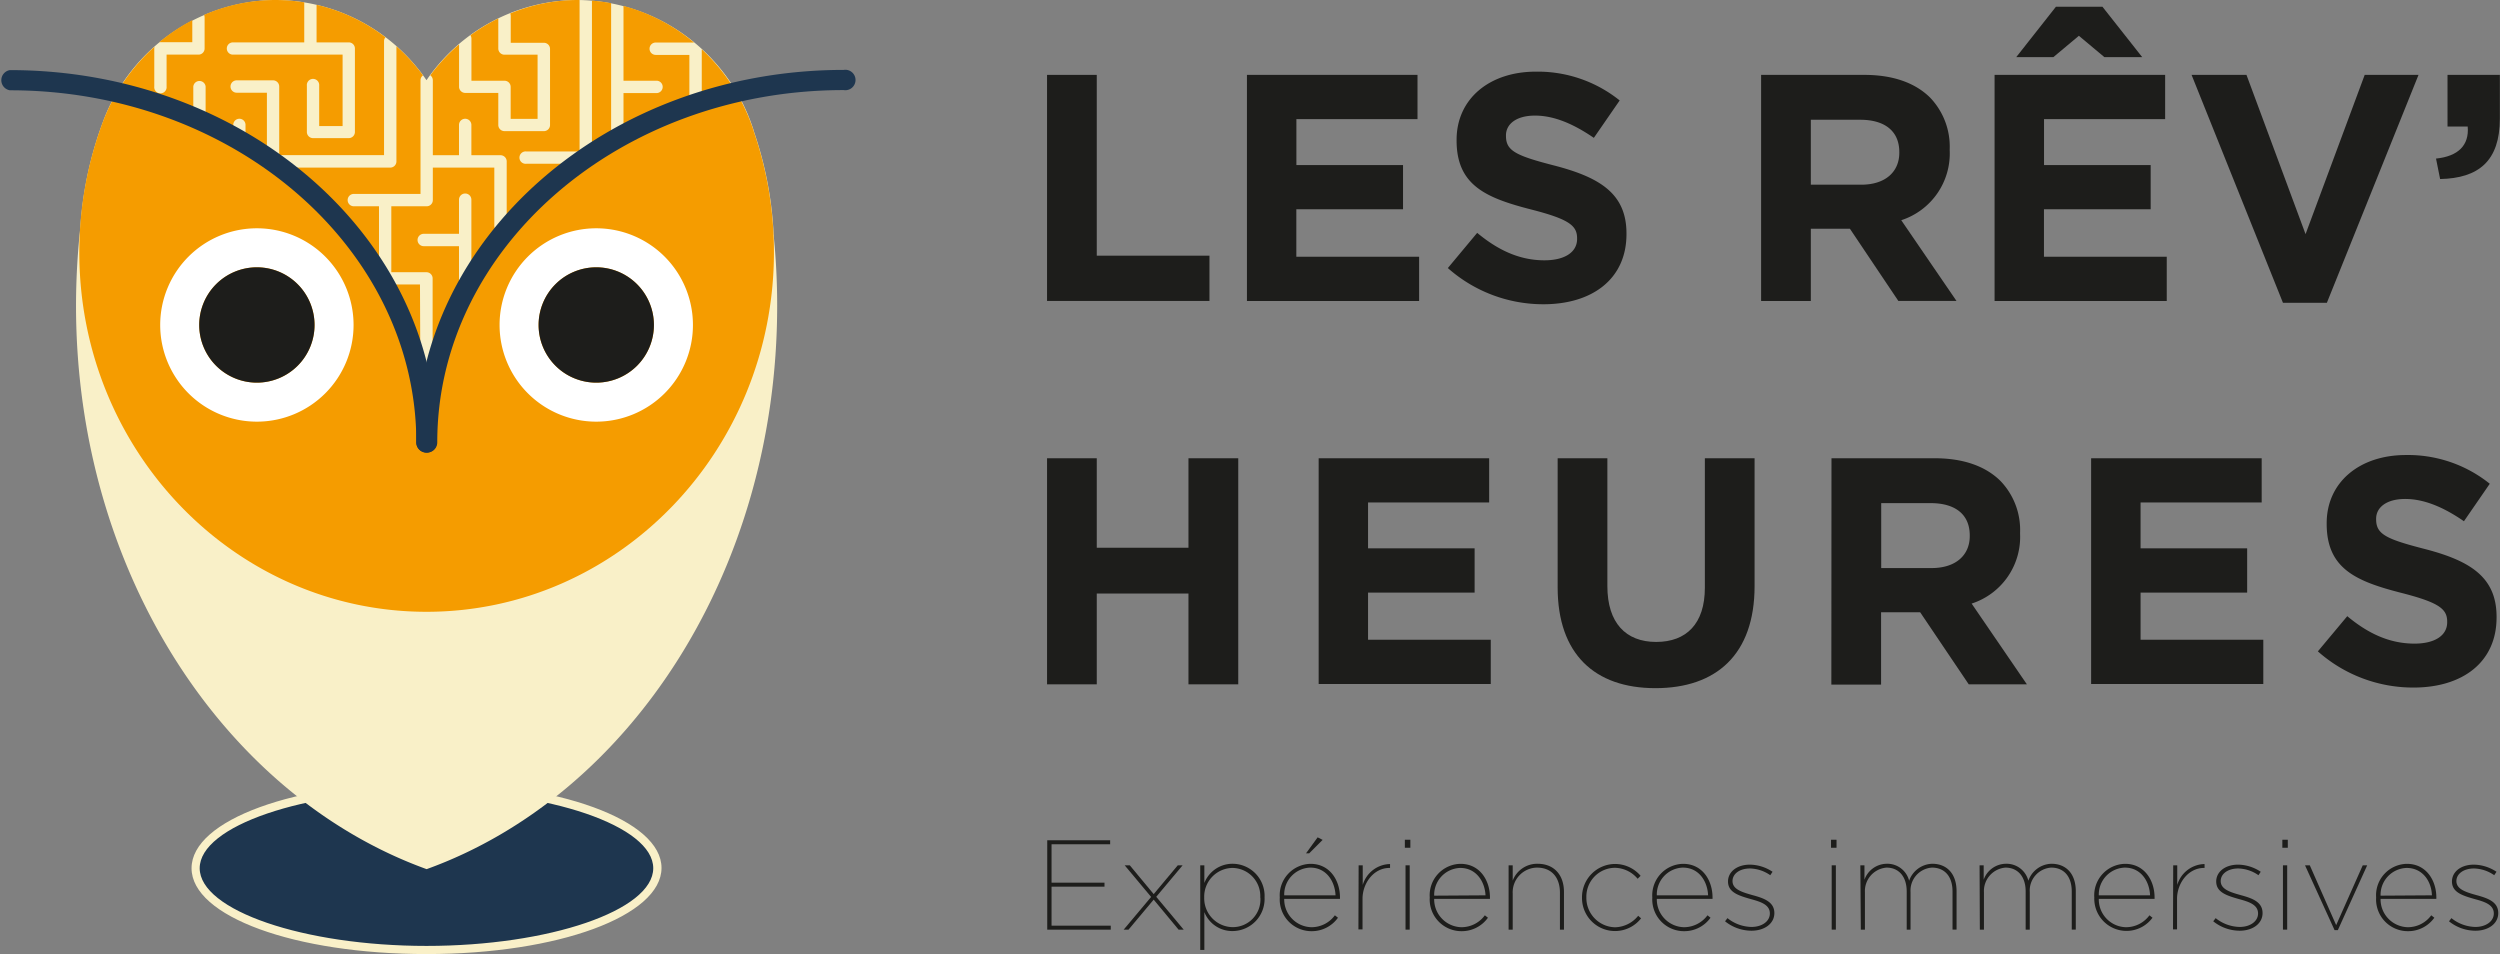 <svg xmlns="http://www.w3.org/2000/svg" xmlns:xlink="http://www.w3.org/1999/xlink" viewBox="0 0 371.57 141.81"><rect x="0" y="0" width="371.57" height="141.81" fill="#808080" stroke="none"/><defs><style>.a{fill:none;}.b{clip-path:url(#a);}.c{fill:#1e364f;}.d{fill:#f9f0c8;}.e{fill:#f59c00;}.f{fill:#fff;}.g{fill:#1d1d1b;}</style><clipPath id="a" transform="translate(-0.61 0)"><rect class="a" width="128.09" height="143.02"></rect></clipPath></defs><g class="b"><path class="c" d="M98.33,129C98.33,135.76,83,141.2,64,141.2S29.71,135.76,29.71,129,45.07,116.89,64,116.89,98.33,122.33,98.33,129" transform="translate(-0.61 0)"></path><path class="d" d="M64,141.8c-19.58,0-34.92-5.6-34.92-12.76S44.44,116.28,64,116.28,98.93,121.89,98.93,129,83.6,141.8,64,141.8Zm0-24.3c-18.27,0-33.71,5.28-33.71,11.54S45.75,140.59,64,140.59s33.7-5.29,33.7-11.55S82.28,117.5,64,117.5Z" transform="translate(-0.61 0)"></path><path class="d" d="M12.51,34.2a106.81,106.81,0,0,0-.6,11.25c0,39.48,22,72.84,52.11,83.73,30.15-10.89,52.1-44.25,52.1-83.73a105.21,105.21,0,0,0-.53-10.57" transform="translate(-0.61 0)"></path><path class="d" d="M112.67,19.53c-.06-.2-.12-.39-.19-.59A27.7,27.7,0,0,0,86.47,0,27.33,27.33,0,0,0,64,11.92,27.31,27.31,0,0,0,41.61,0,27.63,27.63,0,0,0,16.15,17.49h0a55,55,0,0,0-3.72,20C12.42,67,35.53,90.93,64,90.93S115.66,67,115.66,37.46a55,55,0,0,0-3-17.93" transform="translate(-0.61 0)"></path><path class="e" d="M112.65,19.53c-.06-.2-.12-.39-.19-.59a28.76,28.76,0,0,0-7.55-11.62v7.92a.92.92,0,1,1-1.84,0V8.16h-5a.92.92,0,0,1,0-1.84h5.69A27.27,27.27,0,0,0,93.28.88V12h5a.92.92,0,0,1,0,1.83h-5v6.51a.92.92,0,0,1-1.84,0V.61a.68.68,0,0,1,0-.14A27.12,27.12,0,0,0,88.59.09V23.43a.91.91,0,0,1-.91.91H78.83a.92.92,0,1,1,0-1.83h7.92V0a0,0,0,0,1,0,0h-.31a26.62,26.62,0,0,0-10,2,.86.86,0,0,1,.08.36v4h4.93a.91.91,0,0,1,.91.91V18.58a.91.91,0,0,1-.91.91H75.59a.92.92,0,0,1-.92-.91h0V13.81H69.76a.92.92,0,0,1-.92-.91V6.59a28.75,28.75,0,0,0-4.28,4.6.92.92,0,0,1,.38.74V23.07h3.89v-4.5a.92.92,0,0,1,1.84,0v4.5H75a.92.92,0,0,1,.92.92h0v9.59a.93.93,0,0,1-.92.92h0a.92.92,0,0,1-.92-.92V24.91H64.94v4.83a.91.91,0,0,1-.4.76l-.16.09a1,1,0,0,1-.36.07H58.77v9.8H64a.92.92,0,0,1,.91.92l0,11.9a.92.92,0,1,1-1.83,0l-.05-11H57.85a.92.92,0,0,1-.91-.92V30.66H53.2a.92.92,0,0,1,0-1.84h9.91V11.93a.91.91,0,0,1,.37-.73,28,28,0,0,0-3.95-4.33V24a.92.92,0,0,1-.92.91H41.19a.91.91,0,0,1-.91-.91V13.78H35.79a.92.92,0,0,1,0-1.84h5.4a.92.92,0,0,1,.92.92h0V23.06H57.69V6.11a.87.87,0,0,1,.21-.57A26.93,26.93,0,0,0,47.66.71V6.3h4.79a.91.91,0,0,1,.91.91h0v12.4h0a.92.92,0,0,1-.91.92H47.13a.92.92,0,0,1-.91-.92V12.74a.92.92,0,1,1,1.83,0h0v6h3.48V8.12H35.23a.91.91,0,1,1,0-1.82h10.6V.44h0s0-.06,0-.09A27.21,27.21,0,0,0,41.59,0,26.67,26.67,0,0,0,30.94,2.21a.91.91,0,0,1,.08.37h0V7.21a.91.91,0,0,1-.91.91H25.37v4.74a.92.92,0,1,1-1.83,0V7.23h0v0a.94.94,0,0,1,.05-.3,28.6,28.6,0,0,0-7.46,10.58h0a55,55,0,0,0-3.73,20C12.39,67,35.51,90.93,64,90.93S115.64,67,115.64,37.46a55,55,0,0,0-3-17.93M31.17,17.27h0a.92.92,0,1,1-1.83,0V12.86a.92.92,0,0,1,1.83,0Zm5.93,2.92h0a.91.91,0,1,1-1.82,0h0V18.56h0a.91.91,0,1,1,1.82,0ZM70.67,41.45a.92.92,0,0,1-1.84,0V36.59H63.59a.92.92,0,0,1,0-1.84h5.24V29.68a.92.92,0,0,1,1.84,0Z" transform="translate(-0.61 0)"></path><path class="e" d="M29.19,6.3V3a27.78,27.78,0,0,0-4.91,3.27h4.91Z" transform="translate(-0.61 0)"></path><path class="e" d="M70.53,5.24a.94.94,0,0,1,.15.49V12h4.91a.91.91,0,0,1,.76.4,1.29,1.29,0,0,1,.09.16,1,1,0,0,1,.07.36v4.75h4V8.13H75.59a.92.92,0,0,1-.92-.92V2.74a28.12,28.12,0,0,0-4.14,2.5" transform="translate(-0.61 0)"></path><path class="f" d="M38.79,33.93A14.37,14.37,0,1,0,53.16,48.3,14.37,14.37,0,0,0,38.79,33.93m0,22.94a8.57,8.57,0,1,1,8.57-8.57,8.57,8.57,0,0,1-8.57,8.57" transform="translate(-0.61 0)"></path><path class="g" d="M38.79,56.87a8.57,8.57,0,1,1,8.57-8.57,8.57,8.57,0,0,1-8.57,8.57" transform="translate(-0.61 0)"></path><path class="f" d="M89.23,33.93A14.37,14.37,0,1,0,103.6,48.3,14.37,14.37,0,0,0,89.23,33.93m0,22.94A8.57,8.57,0,1,1,97.8,48.3a8.57,8.57,0,0,1-8.57,8.57" transform="translate(-0.61 0)"></path><path class="g" d="M89.23,56.87A8.57,8.57,0,1,1,97.8,48.3a8.57,8.57,0,0,1-8.57,8.57" transform="translate(-0.61 0)"></path><path class="c" d="M64,67.27a1.52,1.52,0,0,1-1.51-1.51c0-28.86-27.1-52.34-60.41-52.34a1.52,1.52,0,0,1,0-3c35,0,63.44,24.84,63.44,55.37A1.52,1.52,0,0,1,64,67.27Z" transform="translate(-0.61 0)"></path><path class="c" d="M64,67.27a1.52,1.52,0,0,1-1.52-1.51C62.52,35.23,91,10.39,126,10.39a1.52,1.52,0,1,1,0,3c-33.3,0-60.4,23.48-60.4,52.34A1.52,1.52,0,0,1,64,67.27Z" transform="translate(-0.61 0)"></path></g><path class="g" d="M156.23,11.13h7.39V38h16.75v6.73H156.23Z" transform="translate(-0.61 0)"></path><path class="g" d="M185.94,11.13h25.35v6.58h-18v6.82h15.85V31.1H193.28v7.06h18.25v6.58H185.94Z" transform="translate(-0.61 0)"></path><path class="g" d="M215.8,39.84l4.36-5.23c3,2.49,6.2,4.08,10,4.08,3,0,4.85-1.2,4.85-3.17v-.1c0-1.87-1.16-2.83-6.77-4.27-6.77-1.73-11.14-3.6-11.14-10.27v-.1c0-6.1,4.9-10.13,11.76-10.13a19.43,19.43,0,0,1,12.48,4.28l-3.84,5.56c-3-2.06-5.9-3.31-8.74-3.31s-4.32,1.3-4.32,2.93v.1c0,2.2,1.44,2.92,7.25,4.41,6.82,1.78,10.66,4.23,10.66,10.08v.1c0,6.67-5.09,10.42-12.34,10.42A21.36,21.36,0,0,1,215.8,39.84Z" transform="translate(-0.61 0)"></path><path class="g" d="M262.36,11.13h15.36c4.27,0,7.58,1.2,9.79,3.41a10.55,10.55,0,0,1,2.88,7.68v.1a10.43,10.43,0,0,1-7.2,10.41l8.21,12h-8.64L275.56,34h-5.81V44.74h-7.39Zm14.88,16.32c3.6,0,5.66-1.92,5.66-4.75v-.09c0-3.17-2.21-4.81-5.81-4.81h-7.34v9.65Z" transform="translate(-0.61 0)"></path><path class="g" d="M297.06,11.13h25.35v6.58h-18v6.82h15.85V31.1H304.4v7.06h18.25v6.58H297.06ZM306.18,1h6.91L319,8.49h-5.62l-3.79-3.17L305.8,8.49h-5.52Z" transform="translate(-0.61 0)"></path><path class="g" d="M326.34,11.13h8.16l8.78,23.67,8.79-23.67h8L346.45,45h-6.53Z" transform="translate(-0.61 0)"></path><path class="g" d="M362.67,23.57c3.32-.34,4.95-2,4.71-4.76h-3V11.13h7.78v6.48c0,6.34-3.17,8.88-8.88,9Z" transform="translate(-0.61 0)"></path><path class="g" d="M156.23,68.11h7.39v13.3h13.63V68.11h7.4v33.6h-7.4V88.22H163.62v13.49h-7.39Z" transform="translate(-0.61 0)"></path><path class="g" d="M196.6,68.11h25.34v6.57h-18V81.5h15.84v6.58H203.94v7h18.24v6.58H196.6Z" transform="translate(-0.61 0)"></path><path class="g" d="M232.12,87.31V68.11h7.39v19c0,5.47,2.74,8.3,7.25,8.3S254,92.69,254,87.36V68.11h7.39v19c0,10.18-5.71,15.17-14.74,15.17S232.12,97.2,232.12,87.31Z" transform="translate(-0.61 0)"></path><path class="g" d="M272.82,68.11h15.36c4.27,0,7.59,1.2,9.79,3.41a10.51,10.51,0,0,1,2.88,7.68v.09a10.42,10.42,0,0,1-7.2,10.42l8.21,12h-8.64L286,91h-5.81v10.75h-7.39ZM287.7,84.43c3.6,0,5.67-1.92,5.67-4.75v-.1c0-3.17-2.21-4.8-5.81-4.8h-7.35v9.65Z" transform="translate(-0.61 0)"></path><path class="g" d="M311.41,68.11h25.35v6.57h-18V81.5H334.6v6.58H318.76v7H337v6.58H311.41Z" transform="translate(-0.61 0)"></path><path class="g" d="M345.11,96.81l4.37-5.23c3,2.5,6.19,4.08,10,4.08,3,0,4.85-1.2,4.85-3.17V92.4c0-1.87-1.15-2.83-6.77-4.27-6.77-1.73-11.14-3.6-11.14-10.28v-.09c0-6.1,4.9-10.13,11.76-10.13a19.4,19.4,0,0,1,12.48,4.27l-3.84,5.57c-3-2.07-5.9-3.31-8.73-3.31s-4.32,1.29-4.32,2.93v.09c0,2.21,1.44,2.93,7.25,4.42,6.81,1.77,10.65,4.22,10.65,10.08v.09c0,6.68-5.09,10.42-12.34,10.42A21.33,21.33,0,0,1,345.11,96.81Z" transform="translate(-0.61 0)"></path><path class="g" d="M156.26,124.89h9.35v.59H156.9v5.71h7.87v.59H156.9v5.8h8.8v.59h-9.44Z" transform="translate(-0.61 0)"></path><path class="g" d="M171.7,133.31l-3.93-4.7h.76l3.55,4.28,3.58-4.28h.72l-3.92,4.68,4.08,4.88h-.76l-3.7-4.46-3.74,4.46h-.72Z" transform="translate(-0.61 0)"></path><path class="g" d="M179,128.61h.61v2.63a4.49,4.49,0,0,1,4.23-2.86,4.78,4.78,0,0,1,4.72,5v0a4.78,4.78,0,0,1-4.72,5,4.45,4.45,0,0,1-4.23-2.82v5.63H179Zm8.92,4.82v0A4.19,4.19,0,0,0,183.8,129a4.27,4.27,0,0,0-4.21,4.4v0a4.29,4.29,0,0,0,4.21,4.4A4.11,4.11,0,0,0,187.94,133.43Z" transform="translate(-0.61 0)"></path><path class="g" d="M190.82,133.39v0a4.68,4.68,0,0,1,4.57-5c2.88,0,4.38,2.47,4.38,5v.21h-8.29a4.14,4.14,0,0,0,4.1,4.21,4.31,4.31,0,0,0,3.43-1.77l.46.36a4.78,4.78,0,0,1-3.91,2A4.72,4.72,0,0,1,190.82,133.39Zm8.29-.32c-.1-2.09-1.37-4.12-3.76-4.12a4,4,0,0,0-3.87,4.12Zm-2.66-8.62.74.38-2,2h-.47Z" transform="translate(-0.61 0)"></path><path class="g" d="M202.54,128.61h.61v2.92a4.33,4.33,0,0,1,4.06-3.11V129h-.09c-2.32,0-4,2.24-4,4.59v4.54h-.61Z" transform="translate(-0.61 0)"></path><path class="g" d="M209.41,124.81h.82V126h-.82Zm.1,3.8h.62v9.56h-.62Z" transform="translate(-0.61 0)"></path><path class="g" d="M213.11,133.39v0a4.67,4.67,0,0,1,4.57-5c2.88,0,4.38,2.47,4.38,5v.21h-8.29a4.14,4.14,0,0,0,4.1,4.21,4.31,4.31,0,0,0,3.43-1.77l.46.36a4.78,4.78,0,0,1-3.91,2A4.72,4.72,0,0,1,213.11,133.39Zm8.29-.32C221.3,131,220,129,217.64,129a4,4,0,0,0-3.87,4.12Z" transform="translate(-0.61 0)"></path><path class="g" d="M224.83,128.61h.61v2.27a3.89,3.89,0,0,1,3.68-2.5c2.52,0,3.94,1.71,3.94,4.19v5.6h-.6v-5.5c0-2.22-1.2-3.72-3.42-3.72a3.67,3.67,0,0,0-3.6,3.83v5.39h-.61Z" transform="translate(-0.61 0)"></path><path class="g" d="M235.74,133.41v0a4.94,4.94,0,0,1,4.89-5,5,5,0,0,1,3.82,1.76l-.44.44a4.5,4.5,0,0,0-3.39-1.63,4.28,4.28,0,0,0-4.23,4.4v0a4.36,4.36,0,0,0,4.26,4.44,4.54,4.54,0,0,0,3.44-1.71l.43.38a4.91,4.91,0,0,1-8.78-3.09Z" transform="translate(-0.61 0)"></path><path class="g" d="M246.19,133.39v0a4.68,4.68,0,0,1,4.57-5c2.89,0,4.38,2.47,4.38,5v.21h-8.28a4.13,4.13,0,0,0,4.09,4.21,4.35,4.35,0,0,0,3.44-1.77l.45.36a4.78,4.78,0,0,1-3.91,2A4.72,4.72,0,0,1,246.19,133.39Zm8.29-.32c-.09-2.09-1.36-4.12-3.75-4.12a4,4,0,0,0-3.87,4.12Z" transform="translate(-0.61 0)"></path><path class="g" d="M257,136.93l.36-.47a5.87,5.87,0,0,0,3.57,1.31c1.54,0,2.73-.82,2.73-2v0c0-1.35-1.44-1.76-2.9-2.16-1.78-.51-3.32-1-3.32-2.6v0c0-1.42,1.31-2.5,3.26-2.5a6.22,6.22,0,0,1,3.36,1.06l-.34.51a5.46,5.46,0,0,0-3-1c-1.57,0-2.61.81-2.61,1.87v0c0,1.2,1.34,1.63,2.9,2.07,1.74.47,3.32,1,3.32,2.69v0c0,1.58-1.48,2.62-3.4,2.62A6.29,6.29,0,0,1,257,136.93Z" transform="translate(-0.61 0)"></path><path class="g" d="M272.75,124.81h.82V126h-.82Zm.1,3.8h.62v9.56h-.62Z" transform="translate(-0.61 0)"></path><path class="g" d="M277.11,128.61h.61v2.14a3.56,3.56,0,0,1,3.26-2.37,3.34,3.34,0,0,1,3.38,2.52,3.76,3.76,0,0,1,3.43-2.52c2.18,0,3.62,1.48,3.62,4.08v5.71h-.6v-5.66c0-2.31-1.22-3.56-3.06-3.56a3.42,3.42,0,0,0-3.18,3.64v5.58H284V132.5c0-2.28-1.23-3.55-3-3.55a3.5,3.5,0,0,0-3.21,3.66v5.56h-.61Z" transform="translate(-0.61 0)"></path><path class="g" d="M294.83,128.61h.61v2.14a3.55,3.55,0,0,1,3.26-2.37,3.34,3.34,0,0,1,3.38,2.52,3.74,3.74,0,0,1,3.43-2.52c2.18,0,3.62,1.48,3.62,4.08v5.71h-.6v-5.66c0-2.31-1.22-3.56-3.06-3.56a3.42,3.42,0,0,0-3.18,3.64v5.58h-.61V132.5c0-2.28-1.23-3.55-3-3.55a3.49,3.49,0,0,0-3.2,3.66v5.56h-.61Z" transform="translate(-0.61 0)"></path><path class="g" d="M311.88,133.39v0a4.68,4.68,0,0,1,4.58-5c2.88,0,4.38,2.47,4.38,5v.21h-8.29a4.13,4.13,0,0,0,4.1,4.21,4.33,4.33,0,0,0,3.43-1.77l.45.36a4.79,4.79,0,0,1-8.65-3Zm8.29-.32c-.09-2.09-1.36-4.12-3.75-4.12a4,4,0,0,0-3.87,4.12Z" transform="translate(-0.61 0)"></path><path class="g" d="M323.61,128.61h.6v2.92a4.33,4.33,0,0,1,4.06-3.11V129h-.09c-2.31,0-4,2.24-4,4.59v4.54h-.6Z" transform="translate(-0.61 0)"></path><path class="g" d="M329.56,136.93l.36-.47a5.87,5.87,0,0,0,3.57,1.31c1.54,0,2.73-.82,2.73-2v0c0-1.35-1.44-1.76-2.9-2.16-1.78-.51-3.32-1-3.32-2.6v0c0-1.42,1.31-2.5,3.26-2.5a6.22,6.22,0,0,1,3.36,1.06l-.34.51a5.46,5.46,0,0,0-3-1c-1.57,0-2.61.81-2.61,1.87v0c0,1.2,1.34,1.63,2.9,2.07,1.74.47,3.32,1,3.32,2.69v0c0,1.58-1.48,2.62-3.4,2.62A6.29,6.29,0,0,1,329.56,136.93Z" transform="translate(-0.61 0)"></path><path class="g" d="M339.83,124.81h.81V126h-.81Zm.09,3.8h.63v9.56h-.63Z" transform="translate(-0.61 0)"></path><path class="g" d="M343.2,128.61h.71l3.92,8.89,3.95-8.89h.66l-4.36,9.63h-.49Z" transform="translate(-0.61 0)"></path><path class="g" d="M353.77,133.39v0a4.67,4.67,0,0,1,4.57-5c2.88,0,4.38,2.47,4.38,5v.21h-8.29a4.14,4.14,0,0,0,4.1,4.21,4.31,4.31,0,0,0,3.43-1.77l.46.36a4.78,4.78,0,0,1-3.91,2A4.72,4.72,0,0,1,353.77,133.39Zm8.29-.32C362,131,360.69,129,358.3,129a4,4,0,0,0-3.87,4.12Z" transform="translate(-0.61 0)"></path><path class="g" d="M364.6,136.93l.36-.47a5.85,5.85,0,0,0,3.57,1.31c1.53,0,2.73-.82,2.73-2v0c0-1.35-1.44-1.76-2.9-2.16-1.79-.51-3.32-1-3.32-2.6v0c0-1.42,1.31-2.5,3.26-2.5a6.25,6.25,0,0,1,3.36,1.06l-.34.51a5.46,5.46,0,0,0-3-1c-1.57,0-2.62.81-2.62,1.87v0c0,1.2,1.35,1.63,2.91,2.07,1.74.47,3.31,1,3.31,2.69v0c0,1.58-1.47,2.62-3.39,2.62A6.25,6.25,0,0,1,364.6,136.93Z" transform="translate(-0.61 0)"></path></svg>